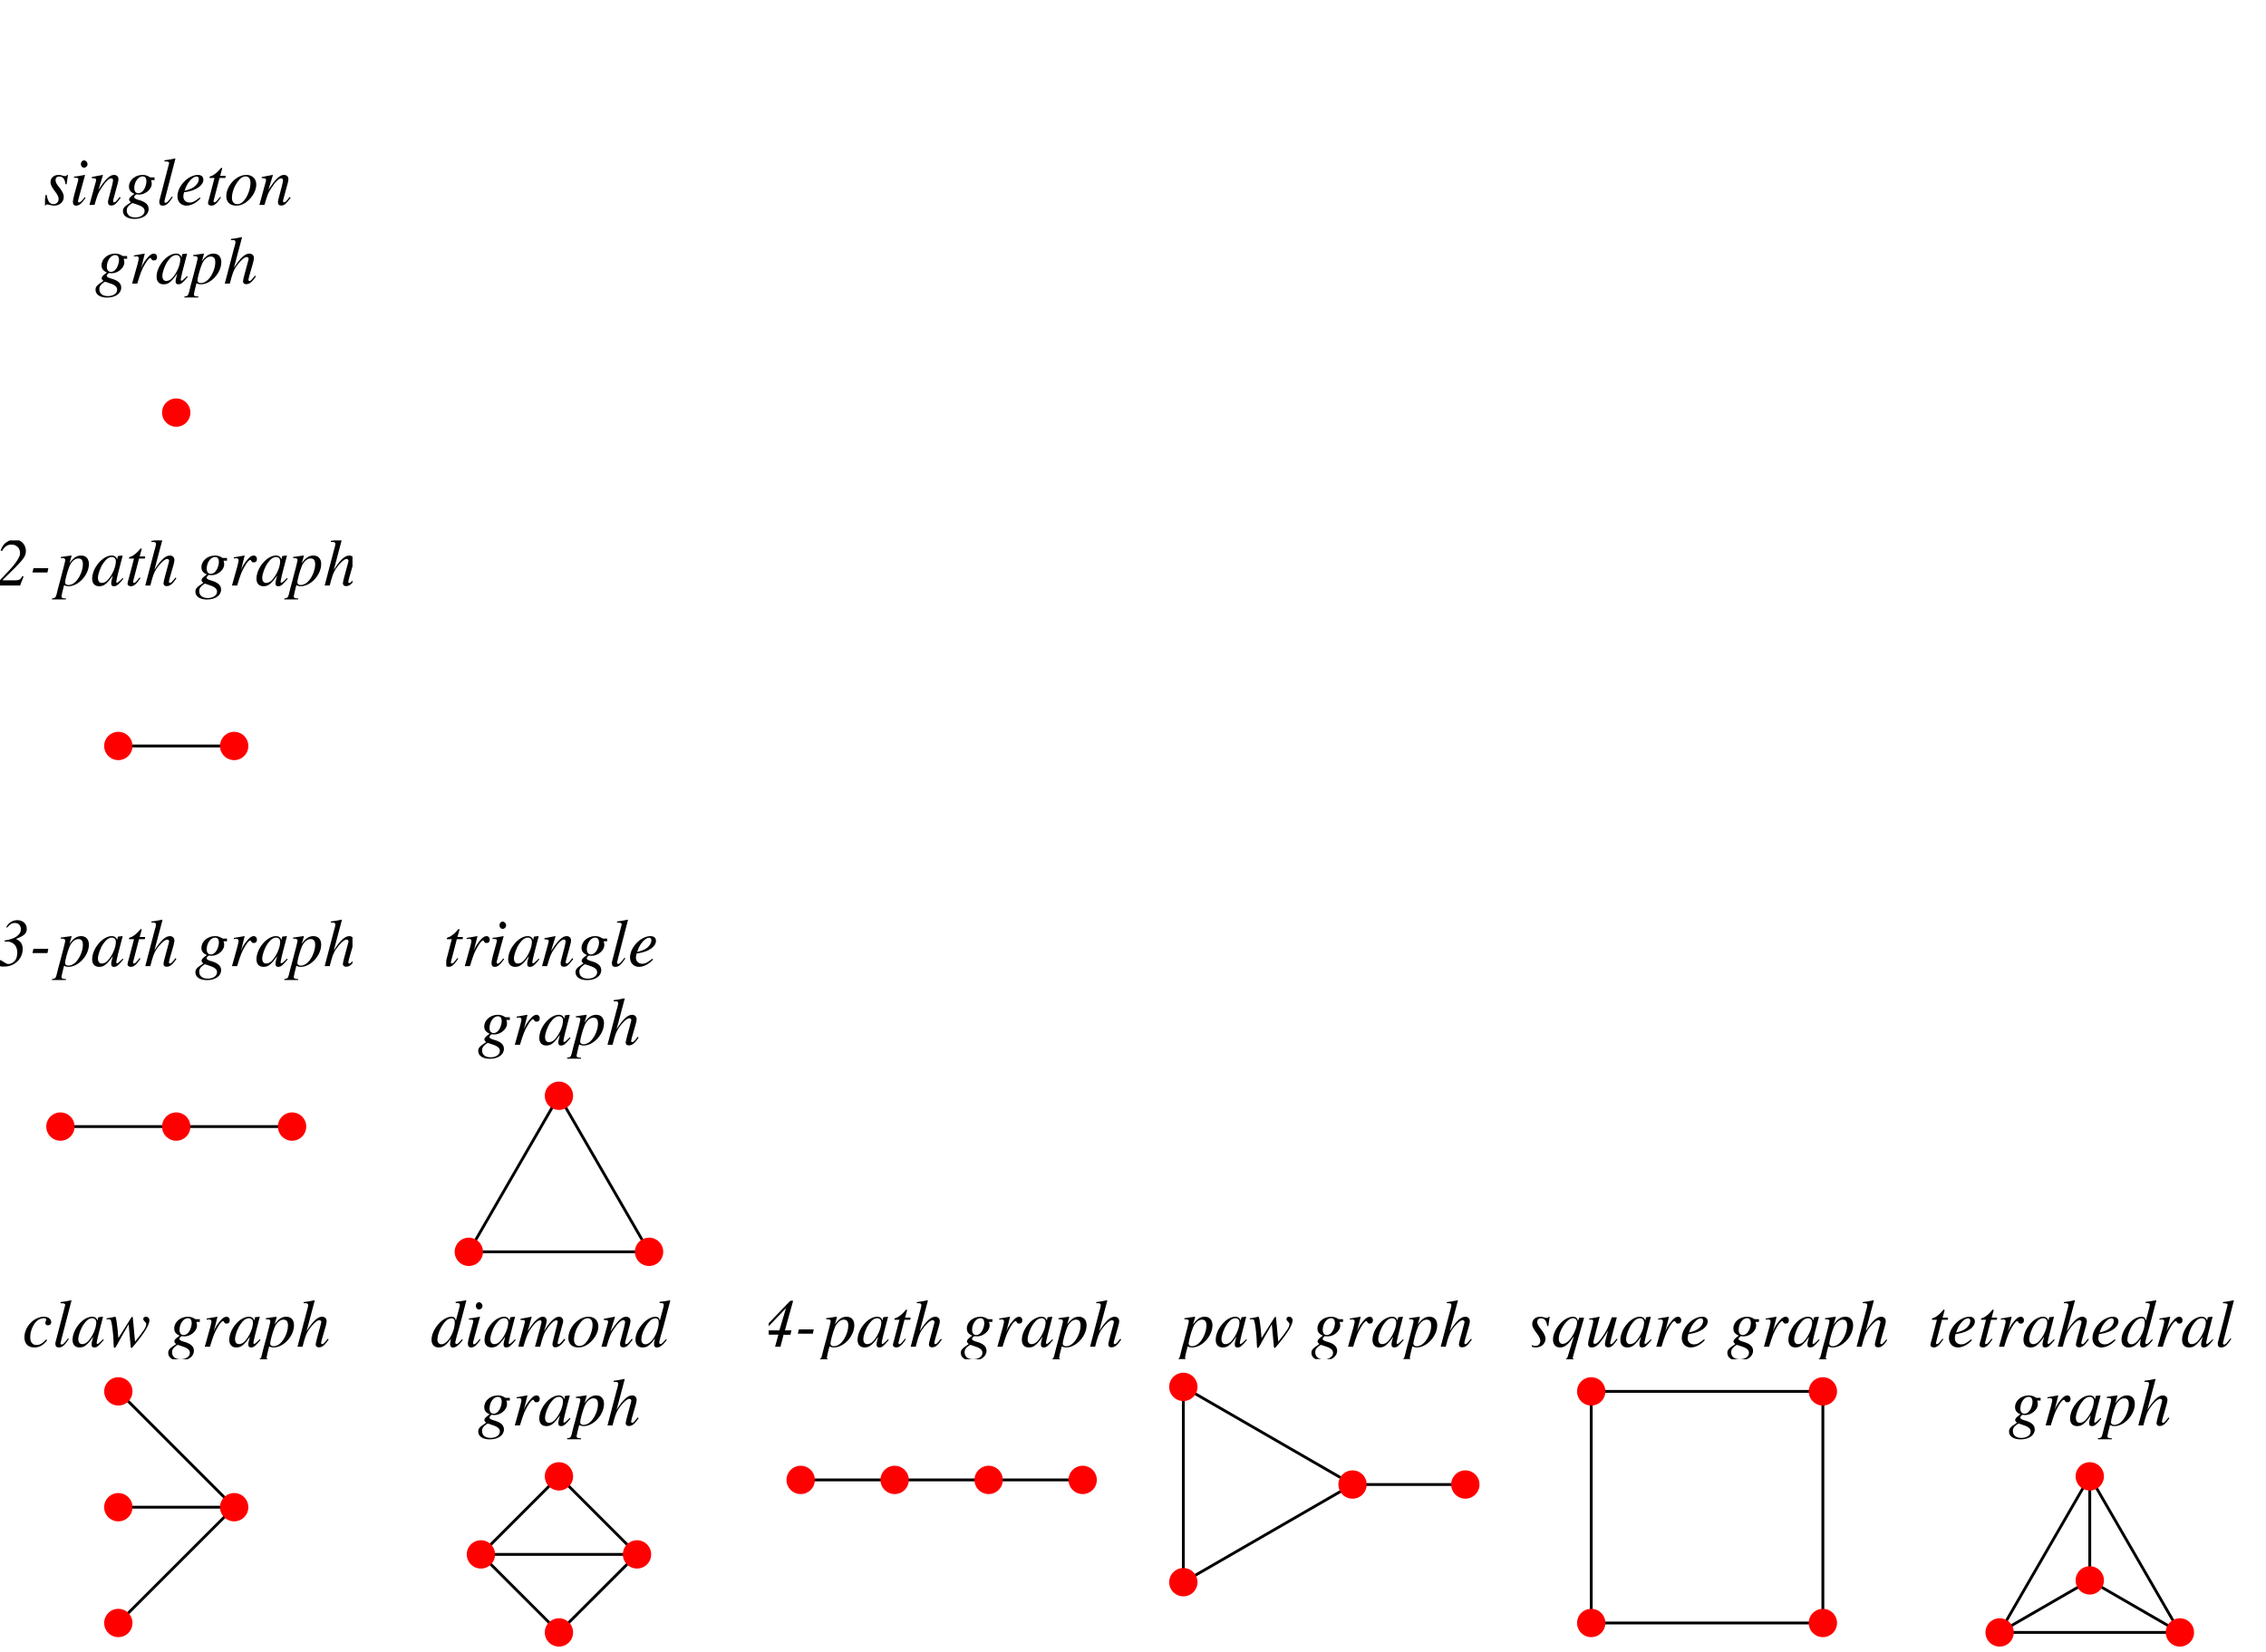 <?xml version="1.0" encoding="UTF-8"?>
<svg xmlns="http://www.w3.org/2000/svg" xmlns:xlink="http://www.w3.org/1999/xlink" width="288" height="210" viewBox="0 0 288 210">
<defs>
<g>
<g id="glyph-0-0">
</g>
<g id="glyph-0-1">
<path d="M 0.312 -1.266 L 0.141 0.109 L 0.281 0.109 C 0.359 -0.031 0.391 -0.062 0.484 -0.062 C 0.578 -0.062 0.734 -0.031 0.906 0.016 C 1.109 0.062 1.234 0.094 1.375 0.094 C 2.109 0.094 2.625 -0.375 2.625 -1.031 C 2.625 -1.359 2.438 -1.734 2.047 -2.234 C 1.703 -2.641 1.578 -2.906 1.578 -3.156 C 1.578 -3.438 1.75 -3.609 2.062 -3.609 C 2.5 -3.609 2.766 -3.297 2.844 -2.625 L 2.984 -2.625 L 3.156 -3.812 L 3.047 -3.812 C 2.969 -3.703 2.906 -3.656 2.781 -3.656 C 2.719 -3.656 2.641 -3.688 2.469 -3.719 C 2.25 -3.797 2.141 -3.812 1.984 -3.812 C 1.344 -3.812 0.938 -3.438 0.938 -2.859 C 0.938 -2.578 1.125 -2.219 1.484 -1.75 C 1.828 -1.312 1.969 -1 1.969 -0.75 C 1.969 -0.359 1.703 -0.094 1.328 -0.094 C 0.844 -0.094 0.594 -0.438 0.453 -1.266 Z M 0.312 -1.266 "/>
</g>
<g id="glyph-0-2">
<path d="M 1.922 -0.984 C 1.703 -0.703 1.656 -0.625 1.562 -0.547 C 1.422 -0.391 1.281 -0.312 1.203 -0.312 C 1.141 -0.312 1.078 -0.375 1.078 -0.438 C 1.078 -0.531 1.094 -0.672 1.156 -0.828 L 1.203 -0.969 L 1.203 -1.016 L 1.969 -3.797 L 1.938 -3.812 C 1.062 -3.641 0.906 -3.625 0.562 -3.594 L 0.562 -3.453 C 1.031 -3.453 1.109 -3.422 1.109 -3.25 C 1.109 -3.188 1.078 -3.031 1.031 -2.875 L 0.609 -1.344 C 0.469 -0.828 0.422 -0.562 0.422 -0.391 C 0.422 -0.078 0.562 0.094 0.828 0.094 C 1.234 0.094 1.531 -0.172 2.031 -0.891 Z M 1.844 -5.656 C 1.609 -5.656 1.438 -5.453 1.438 -5.188 C 1.438 -4.922 1.609 -4.734 1.859 -4.734 C 2.078 -4.734 2.281 -4.938 2.281 -5.172 C 2.281 -5.422 2.078 -5.656 1.844 -5.656 Z M 1.844 -5.656 "/>
</g>
<g id="glyph-0-3">
<path d="M 3.969 -1.016 C 3.516 -0.422 3.406 -0.328 3.266 -0.328 C 3.188 -0.328 3.125 -0.391 3.125 -0.469 C 3.125 -0.531 3.156 -0.703 3.25 -1.016 L 3.734 -2.797 C 3.781 -2.969 3.812 -3.156 3.812 -3.281 C 3.812 -3.609 3.578 -3.812 3.25 -3.812 C 2.703 -3.812 2.156 -3.281 1.266 -1.906 L 1.844 -3.797 L 1.812 -3.812 C 1.359 -3.719 1.172 -3.688 0.422 -3.547 L 0.422 -3.406 C 0.859 -3.391 0.969 -3.344 0.969 -3.172 C 0.969 -3.125 0.953 -3.062 0.953 -3.031 L 0.125 0 L 0.766 0 C 1.172 -1.359 1.25 -1.562 1.641 -2.141 C 2.156 -2.938 2.594 -3.375 2.906 -3.375 C 3.047 -3.375 3.125 -3.281 3.125 -3.125 C 3.125 -3.016 3.062 -2.734 3 -2.469 L 2.625 -1.031 C 2.5 -0.594 2.484 -0.469 2.484 -0.391 C 2.484 -0.062 2.594 0.078 2.891 0.078 C 3.281 0.078 3.484 -0.094 4.094 -0.906 Z M 3.969 -1.016 "/>
</g>
<g id="glyph-0-4">
<path d="M 4.078 -3.5 L 3.547 -3.5 C 3.531 -3.5 3.484 -3.516 3.406 -3.562 C 3.188 -3.719 2.891 -3.812 2.562 -3.812 C 1.609 -3.812 0.828 -3.141 0.828 -2.328 C 0.828 -1.891 1.016 -1.625 1.516 -1.406 C 1 -1.047 0.844 -0.875 0.844 -0.672 C 0.844 -0.562 0.922 -0.453 1.078 -0.344 C 0.219 0.219 0.062 0.391 0.062 0.797 C 0.062 1.391 0.641 1.781 1.516 1.781 C 2.594 1.781 3.328 1.266 3.328 0.516 C 3.328 -0.031 2.922 -0.391 2.094 -0.625 C 1.703 -0.719 1.484 -0.859 1.484 -0.984 C 1.484 -1.109 1.688 -1.344 1.797 -1.344 C 1.812 -1.344 1.828 -1.344 1.859 -1.328 C 1.938 -1.312 2.031 -1.312 2.125 -1.312 C 2.922 -1.312 3.719 -2 3.719 -2.672 C 3.719 -2.828 3.703 -2.969 3.641 -3.156 L 4.078 -3.156 Z M 1.281 -0.234 C 1.281 -0.234 1.312 -0.234 1.328 -0.219 C 1.344 -0.219 1.438 -0.188 1.578 -0.141 C 2.5 0.141 2.812 0.375 2.812 0.781 C 2.812 1.25 2.312 1.594 1.641 1.594 C 0.953 1.594 0.547 1.266 0.547 0.703 C 0.547 0.5 0.594 0.359 0.734 0.188 C 0.859 0.031 1.203 -0.234 1.281 -0.234 Z M 2.562 -3.625 C 2.875 -3.625 3.047 -3.406 3.047 -3 C 3.047 -2.703 2.938 -2.328 2.781 -2.031 C 2.578 -1.672 2.312 -1.484 2.016 -1.484 C 1.688 -1.484 1.5 -1.734 1.5 -2.141 C 1.5 -2.922 2 -3.625 2.562 -3.625 Z M 2.562 -3.625 "/>
</g>
<g id="glyph-0-5">
<path d="M 1.969 -1.062 C 1.406 -0.344 1.344 -0.281 1.156 -0.281 C 1.062 -0.281 1.016 -0.328 1.016 -0.438 C 1.016 -0.5 1.047 -0.609 1.094 -0.766 C 1.094 -0.797 1.109 -0.828 1.109 -0.844 L 1.109 -0.859 L 2.406 -5.859 L 2.375 -5.906 C 1.844 -5.781 1.516 -5.734 1.016 -5.672 L 1.016 -5.531 C 1.438 -5.531 1.609 -5.484 1.609 -5.328 C 1.609 -5.297 1.594 -5.25 1.578 -5.172 L 0.391 -0.609 C 0.359 -0.531 0.359 -0.453 0.359 -0.391 C 0.359 -0.062 0.5 0.094 0.781 0.094 C 1.234 0.094 1.516 -0.141 2.078 -0.984 Z M 1.969 -1.062 "/>
</g>
<g id="glyph-0-6">
<path d="M 3.094 -0.938 C 2.469 -0.438 2.203 -0.297 1.828 -0.297 C 1.344 -0.297 1.016 -0.609 1.016 -1.078 C 1.016 -1.203 1.031 -1.328 1.109 -1.609 L 1.344 -1.641 C 2.641 -1.828 3.562 -2.484 3.562 -3.219 C 3.562 -3.578 3.297 -3.812 2.875 -3.812 C 1.625 -3.812 0.266 -2.391 0.266 -1.094 C 0.266 -0.391 0.734 0.094 1.406 0.094 C 2.016 0.094 2.688 -0.266 3.203 -0.844 Z M 1.312 -2.172 C 1.609 -2.953 2.25 -3.609 2.688 -3.609 C 2.875 -3.609 2.984 -3.484 2.984 -3.281 C 2.984 -3 2.828 -2.703 2.562 -2.438 C 2.234 -2.141 1.906 -1.984 1.172 -1.797 Z M 1.312 -2.172 "/>
</g>
<g id="glyph-0-7">
<path d="M 2.562 -3.703 L 1.859 -3.703 L 2.109 -4.594 C 2.109 -4.609 2.109 -4.625 2.109 -4.641 C 2.109 -4.688 2.094 -4.719 2.047 -4.719 C 2 -4.719 1.969 -4.703 1.922 -4.641 C 1.578 -4.203 1.047 -3.766 0.766 -3.688 C 0.547 -3.625 0.5 -3.562 0.5 -3.469 C 0.5 -3.469 0.5 -3.453 0.5 -3.422 L 1.141 -3.422 L 0.516 -1.047 C 0.5 -0.969 0.5 -0.938 0.469 -0.859 C 0.375 -0.578 0.312 -0.312 0.312 -0.219 C 0.312 -0.047 0.5 0.094 0.734 0.094 C 1.125 0.094 1.422 -0.141 1.969 -0.953 L 1.844 -1.016 C 1.422 -0.469 1.281 -0.328 1.156 -0.328 C 1.078 -0.328 1.016 -0.391 1.016 -0.5 C 1.016 -0.516 1.016 -0.516 1.031 -0.547 L 1.781 -3.422 L 2.516 -3.422 Z M 2.562 -3.703 "/>
</g>
<g id="glyph-0-8">
<path d="M 2.812 -3.812 C 2.438 -3.812 2.094 -3.719 1.75 -3.531 C 0.859 -3.031 0.234 -2.031 0.234 -1.109 C 0.234 -0.359 0.719 0.094 1.5 0.094 C 2.078 0.094 2.625 -0.156 3.125 -0.656 C 3.703 -1.219 4.047 -1.938 4.047 -2.594 C 4.047 -3.312 3.547 -3.812 2.812 -3.812 Z M 2.703 -3.625 C 3.078 -3.625 3.312 -3.312 3.312 -2.812 C 3.312 -2.172 3.047 -1.328 2.656 -0.766 C 2.328 -0.297 2 -0.094 1.641 -0.094 C 1.234 -0.094 0.953 -0.391 0.953 -0.875 C 0.953 -1.516 1.203 -2.266 1.641 -2.891 C 1.969 -3.375 2.328 -3.625 2.703 -3.625 Z M 2.703 -3.625 "/>
</g>
<g id="glyph-0-9">
<path d="M 1.047 0 C 1.5 -1.484 1.641 -1.828 2.047 -2.5 C 2.328 -2.984 2.562 -3.25 2.719 -3.25 C 2.781 -3.25 2.812 -3.219 2.844 -3.125 C 2.922 -2.984 2.984 -2.938 3.156 -2.938 C 3.422 -2.938 3.562 -3.094 3.562 -3.375 C 3.562 -3.625 3.391 -3.812 3.156 -3.812 C 2.953 -3.812 2.719 -3.688 2.5 -3.453 C 2.141 -3.078 1.797 -2.578 1.656 -2.234 L 1.531 -1.922 L 2 -3.797 L 1.969 -3.812 C 1.344 -3.703 1.266 -3.688 0.625 -3.578 L 0.625 -3.438 C 0.828 -3.469 0.859 -3.469 0.922 -3.469 C 1.109 -3.469 1.234 -3.391 1.234 -3.234 C 1.234 -3.109 1.234 -3.109 1.094 -2.516 L 0.391 0 Z M 1.047 0 "/>
</g>
<g id="glyph-0-10">
<path d="M 4.016 -0.953 L 3.766 -0.703 C 3.484 -0.438 3.391 -0.359 3.312 -0.359 C 3.25 -0.359 3.203 -0.406 3.203 -0.469 C 3.203 -0.641 3.562 -2.125 3.969 -3.609 C 3.984 -3.688 4 -3.703 4.016 -3.781 L 3.953 -3.812 L 3.438 -3.75 L 3.406 -3.719 L 3.312 -3.312 C 3.234 -3.625 2.984 -3.812 2.625 -3.812 C 1.469 -3.812 0.141 -2.234 0.141 -0.859 C 0.141 -0.266 0.469 0.094 1.031 0.094 C 1.641 0.094 2 -0.188 2.766 -1.266 C 2.578 -0.547 2.562 -0.484 2.562 -0.266 C 2.562 -0.016 2.672 0.094 2.906 0.094 C 3.25 0.094 3.469 -0.078 4.109 -0.859 Z M 2.672 -3.625 C 2.969 -3.609 3.156 -3.391 3.156 -3.094 C 3.156 -2.375 2.719 -1.344 2.125 -0.703 C 1.922 -0.469 1.625 -0.328 1.375 -0.328 C 1.062 -0.328 0.875 -0.562 0.875 -0.969 C 0.875 -1.453 1.188 -2.328 1.578 -2.875 C 1.922 -3.375 2.312 -3.641 2.672 -3.625 Z M 2.672 -3.625 "/>
</g>
<g id="glyph-0-11">
<path d="M 0.484 -3.484 L 0.688 -3.484 C 0.875 -3.5 1.047 -3.391 1.047 -3.25 C 1.047 -3.141 0.75 -1.938 0.438 -0.797 C 0.234 -0.062 0.062 0.578 -0.062 1.125 C -0.156 1.516 -0.281 1.625 -0.641 1.641 L -0.641 1.766 L 1.125 1.766 L 1.125 1.641 C 0.719 1.641 0.562 1.578 0.562 1.375 C 0.562 1.266 0.719 0.609 0.891 -0.047 C 1.109 0.062 1.266 0.094 1.453 0.094 C 2.719 0.094 4.047 -1.344 4.047 -2.734 C 4.047 -3.406 3.672 -3.812 3.062 -3.812 C 2.5 -3.812 2.078 -3.531 1.578 -2.828 L 1.828 -3.703 C 1.844 -3.734 1.844 -3.766 1.844 -3.766 C 1.844 -3.797 1.828 -3.812 1.812 -3.812 L 1.797 -3.812 L 0.469 -3.625 Z M 2.734 -3.438 C 3.109 -3.422 3.281 -3.203 3.281 -2.703 C 3.281 -2.109 3.031 -1.375 2.656 -0.844 C 2.297 -0.328 1.875 -0.062 1.422 -0.062 C 1.188 -0.062 1.016 -0.203 1.016 -0.391 C 1.016 -0.688 1.312 -1.812 1.578 -2.453 C 1.812 -3.047 2.312 -3.469 2.734 -3.438 Z M 2.734 -3.438 "/>
</g>
<g id="glyph-0-12">
<path d="M 4.016 -1.016 C 3.547 -0.438 3.453 -0.328 3.312 -0.328 C 3.234 -0.328 3.172 -0.391 3.172 -0.484 C 3.172 -0.578 3.312 -1.109 3.453 -1.562 C 3.703 -2.375 3.875 -3.016 3.875 -3.234 C 3.875 -3.578 3.641 -3.812 3.297 -3.812 C 2.734 -3.812 2.125 -3.25 1.328 -1.984 L 2.359 -5.859 L 2.312 -5.906 C 1.797 -5.781 1.453 -5.734 0.953 -5.672 L 0.953 -5.531 L 1.188 -5.531 C 1.375 -5.547 1.531 -5.453 1.531 -5.328 C 1.531 -5.203 1.5 -5 1.422 -4.75 C 1.406 -4.719 1.375 -4.609 1.328 -4.422 L 0.172 0 L 0.812 0 C 1.156 -1.328 1.266 -1.625 1.609 -2.156 C 2.062 -2.828 2.656 -3.375 2.953 -3.375 C 3.078 -3.375 3.203 -3.266 3.203 -3.156 C 3.203 -3.125 3.172 -3 3.141 -2.875 L 2.656 -1.078 C 2.547 -0.656 2.484 -0.391 2.484 -0.281 C 2.484 -0.062 2.641 0.078 2.875 0.078 C 3.312 0.078 3.609 -0.156 4.125 -0.906 Z M 4.016 -1.016 "/>
</g>
<g id="glyph-0-13">
<path d="M 3.453 -1.203 C 3.25 -0.781 3.078 -0.672 2.594 -0.656 L 0.953 -0.656 L 0.953 -0.703 L 2.625 -2.359 C 3.625 -3.375 3.906 -3.797 3.906 -4.375 C 3.906 -5.203 3.297 -5.844 2.5 -5.844 C 2.188 -5.844 1.875 -5.766 1.609 -5.609 C 1.172 -5.375 0.938 -5.078 0.688 -4.453 L 0.875 -4.391 C 1.188 -4.953 1.562 -5.203 2.078 -5.203 C 2.703 -5.203 3.156 -4.766 3.156 -4.156 C 3.156 -3.969 3.141 -3.812 3.078 -3.703 C 2.875 -3.234 2.484 -2.688 1.922 -2.078 L 0.109 -0.141 L 0.109 0 L 3.172 0 L 3.609 -1.141 Z M 3.453 -1.203 "/>
</g>
<g id="glyph-0-14">
<path d="M 2.438 -2.203 L 0.547 -2.203 L 0.422 -1.656 L 2.328 -1.656 Z M 2.438 -2.203 "/>
</g>
<g id="glyph-0-15">
<path d="M 1.531 -4.906 C 1.844 -5.312 2.141 -5.484 2.5 -5.484 C 2.969 -5.484 3.266 -5.172 3.266 -4.688 C 3.266 -4.328 3.078 -4.016 2.719 -3.766 C 2.344 -3.516 1.969 -3.391 1.203 -3.25 L 1.203 -3.125 C 1.688 -3.125 1.781 -3.109 2 -3.031 C 2.531 -2.828 2.812 -2.375 2.812 -1.672 C 2.812 -1.375 2.734 -1.062 2.625 -0.859 C 2.422 -0.516 2.031 -0.266 1.672 -0.266 C 1.516 -0.266 1.328 -0.359 1.062 -0.547 C 0.812 -0.719 0.672 -0.781 0.516 -0.781 C 0.266 -0.781 0.125 -0.672 0.125 -0.453 C 0.125 -0.125 0.469 0.062 1.094 0.062 C 1.578 0.062 2.031 -0.047 2.391 -0.266 C 3.062 -0.656 3.5 -1.375 3.5 -2.156 C 3.5 -2.781 3.25 -3.172 2.672 -3.438 L 2.672 -3.469 C 3.719 -3.875 4.016 -4.156 4.016 -4.75 C 4.016 -5.375 3.516 -5.844 2.812 -5.844 C 2.219 -5.844 1.672 -5.5 1.406 -4.938 Z M 1.531 -4.906 "/>
</g>
<g id="glyph-0-16">
<path d="M 3.031 -0.922 C 2.547 -0.406 2.219 -0.219 1.781 -0.219 C 1.297 -0.219 1 -0.578 1 -1.203 C 1 -1.938 1.312 -2.719 1.781 -3.219 C 2.047 -3.469 2.391 -3.625 2.734 -3.625 C 2.922 -3.625 3.047 -3.562 3.047 -3.453 C 3.047 -3.406 3.031 -3.375 3 -3.297 C 2.938 -3.188 2.922 -3.125 2.922 -3.047 C 2.922 -2.828 3.047 -2.719 3.25 -2.719 C 3.5 -2.719 3.672 -2.875 3.672 -3.109 C 3.672 -3.516 3.297 -3.812 2.766 -3.812 C 1.469 -3.812 0.266 -2.547 0.266 -1.203 C 0.266 -0.375 0.719 0.094 1.531 0.094 C 2.172 0.094 2.641 -0.172 3.156 -0.828 Z M 3.031 -0.922 "/>
</g>
<g id="glyph-0-17">
<path d="M 0.141 -3.484 L 0.312 -3.484 C 0.609 -3.484 0.672 -3.469 0.719 -3.281 C 0.828 -3 0.969 -1.828 1.016 -1.016 L 1.047 -0.25 C 1.062 0.094 1.078 0.156 1.156 0.156 C 1.25 0.156 1.406 -0.062 1.703 -0.656 C 1.75 -0.75 1.922 -1.047 2.188 -1.516 L 2.953 -2.859 L 3.203 -0.109 C 3.219 0.125 3.234 0.156 3.297 0.156 C 3.375 0.156 3.453 0.078 3.688 -0.219 C 3.688 -0.219 3.734 -0.266 3.766 -0.312 C 4.953 -1.734 5.594 -2.797 5.594 -3.359 C 5.594 -3.625 5.406 -3.812 5.156 -3.812 C 4.938 -3.812 4.812 -3.703 4.812 -3.516 C 4.812 -3.406 4.859 -3.328 5 -3.203 C 5.125 -3.078 5.188 -2.984 5.188 -2.875 C 5.188 -2.5 4.891 -2.047 3.766 -0.641 L 3.484 -3.688 C 3.484 -3.781 3.469 -3.797 3.406 -3.797 C 3.375 -3.797 3.344 -3.781 3.297 -3.719 L 1.641 -1.094 C 1.609 -1.688 1.516 -2.594 1.422 -3.203 C 1.328 -3.75 1.312 -3.812 1.203 -3.812 C 1.156 -3.812 1.062 -3.781 0.953 -3.75 C 0.953 -3.734 0.641 -3.688 0.359 -3.641 C 0.328 -3.641 0.234 -3.625 0.141 -3.609 Z M 0.141 -3.484 "/>
</g>
<g id="glyph-0-18">
<path d="M 4 -0.953 C 3.531 -0.422 3.438 -0.344 3.297 -0.344 C 3.203 -0.344 3.141 -0.422 3.141 -0.516 C 3.141 -0.656 3.406 -1.672 3.703 -2.641 C 3.891 -3.328 4.062 -3.969 4.547 -5.859 L 4.516 -5.906 C 4.062 -5.812 3.75 -5.766 3.188 -5.703 L 3.188 -5.562 C 3.656 -5.531 3.719 -5.516 3.719 -5.328 C 3.719 -5.203 3.719 -5.188 3.594 -4.719 L 3.219 -3.312 C 3.141 -3.672 2.984 -3.812 2.656 -3.812 C 1.531 -3.812 0.125 -2.188 0.125 -0.891 C 0.125 -0.281 0.469 0.094 1.031 0.094 C 1.625 0.094 2 -0.188 2.594 -1.047 C 2.5 -0.609 2.484 -0.469 2.484 -0.281 C 2.484 -0.047 2.625 0.109 2.844 0.109 C 3.203 0.109 3.656 -0.234 4.109 -0.875 Z M 2.688 -3.609 C 2.953 -3.594 3.078 -3.438 3.078 -3.125 C 3.078 -1.812 2.172 -0.312 1.375 -0.312 C 1.078 -0.312 0.875 -0.547 0.875 -0.891 C 0.875 -1.594 1.312 -2.609 1.891 -3.219 C 2.125 -3.469 2.438 -3.625 2.688 -3.609 Z M 2.688 -3.609 "/>
</g>
<g id="glyph-0-19">
<path d="M 5.953 -1.016 C 5.922 -0.969 5.875 -0.922 5.844 -0.875 C 5.688 -0.703 5.609 -0.609 5.609 -0.594 C 5.422 -0.391 5.328 -0.328 5.203 -0.328 C 5.141 -0.328 5.109 -0.375 5.109 -0.469 C 5.109 -0.5 5.141 -0.641 5.188 -0.859 L 5.781 -3.031 C 5.797 -3.062 5.812 -3.203 5.812 -3.266 C 5.812 -3.578 5.594 -3.812 5.312 -3.812 C 5.125 -3.812 4.953 -3.75 4.75 -3.625 C 4.328 -3.344 3.969 -2.922 3.375 -1.984 C 3.609 -2.656 3.719 -3.125 3.719 -3.297 C 3.719 -3.609 3.531 -3.812 3.234 -3.812 C 2.703 -3.812 2.094 -3.234 1.312 -1.984 L 1.812 -3.797 L 1.781 -3.812 C 1.312 -3.719 1.125 -3.688 0.391 -3.547 L 0.391 -3.406 C 0.797 -3.391 0.797 -3.391 0.875 -3.359 C 0.922 -3.328 0.953 -3.281 0.953 -3.219 C 0.953 -3.109 0.75 -2.312 0.438 -1.234 C 0.25 -0.578 0.219 -0.438 0.109 0 L 0.75 0 C 1.172 -1.359 1.297 -1.688 1.594 -2.141 C 2.078 -2.891 2.594 -3.359 2.891 -3.359 C 3 -3.359 3.062 -3.281 3.062 -3.141 C 3.062 -3.031 2.797 -2.016 2.453 -0.797 C 2.391 -0.547 2.344 -0.422 2.234 0 L 2.891 0 C 3.234 -1.344 3.406 -1.781 3.844 -2.391 C 4.266 -2.984 4.703 -3.359 4.953 -3.359 C 5.047 -3.359 5.125 -3.281 5.125 -3.188 C 5.125 -3.141 5.109 -3.047 5.062 -2.875 L 4.562 -0.891 C 4.469 -0.547 4.453 -0.406 4.453 -0.312 C 4.453 -0.062 4.578 0.078 4.797 0.078 C 5.203 0.078 5.578 -0.203 6.047 -0.844 L 6.078 -0.906 Z M 5.953 -1.016 "/>
</g>
<g id="glyph-0-20">
<path d="M 3.922 -2.078 L 3.094 -2.078 L 4.141 -5.844 L 3.781 -5.844 L 0.188 -2.109 L 0.016 -1.531 L 2.266 -1.531 L 1.844 0 L 2.531 0 L 2.922 -1.516 L 3.797 -1.516 Z M 2.391 -2.078 L 0.562 -2.078 L 0.562 -2.109 L 3.188 -4.859 L 3.219 -4.859 Z M 2.391 -2.078 "/>
</g>
<g id="glyph-0-21">
<path d="M 3.375 1.656 L 3.219 1.656 C 2.906 1.656 2.734 1.562 2.734 1.406 C 2.734 1.375 2.75 1.344 2.75 1.312 L 4.172 -3.688 L 3.547 -3.688 L 3.406 -3.281 C 3.281 -3.672 3.109 -3.812 2.75 -3.812 C 1.609 -3.812 0.219 -2.219 0.219 -0.906 C 0.219 -0.297 0.547 0.094 1.094 0.094 C 1.703 0.094 2.109 -0.219 2.875 -1.328 L 2.109 1.203 C 2 1.562 1.859 1.641 1.297 1.672 L 1.297 1.812 L 3.375 1.812 Z M 2.781 -3.625 C 3.062 -3.625 3.281 -3.391 3.281 -3.109 C 3.281 -2.375 2.703 -1.156 2.109 -0.656 C 1.891 -0.469 1.656 -0.359 1.438 -0.359 C 1.141 -0.359 0.953 -0.625 0.953 -1.031 C 0.953 -1.672 1.406 -2.625 1.969 -3.203 C 2.234 -3.469 2.516 -3.625 2.781 -3.625 Z M 2.781 -3.625 "/>
</g>
<g id="glyph-0-22">
<path d="M 3.984 -1.016 C 3.531 -0.438 3.406 -0.328 3.266 -0.328 C 3.203 -0.328 3.172 -0.375 3.172 -0.469 C 3.172 -0.531 3.172 -0.531 3.328 -1.156 L 4.016 -3.734 L 3.375 -3.734 C 2.906 -2.453 2.812 -2.234 2.422 -1.625 C 1.906 -0.797 1.484 -0.359 1.203 -0.359 C 1.094 -0.359 1.031 -0.453 1.031 -0.578 C 1.031 -0.609 1.031 -0.625 1.031 -0.656 L 1.828 -3.797 L 1.797 -3.812 C 1.297 -3.688 0.969 -3.641 0.5 -3.578 L 0.5 -3.453 C 0.844 -3.453 0.844 -3.453 0.938 -3.406 C 0.969 -3.391 1.016 -3.312 1.016 -3.25 C 1.016 -3.172 0.969 -2.969 0.906 -2.672 L 0.578 -1.438 C 0.422 -0.797 0.359 -0.531 0.359 -0.375 C 0.359 -0.062 0.516 0.094 0.828 0.094 C 1.438 0.094 1.891 -0.375 2.891 -2.047 C 2.625 -1.109 2.5 -0.531 2.5 -0.344 C 2.5 -0.062 2.656 0.078 2.906 0.078 C 3.312 0.078 3.516 -0.094 4.109 -0.938 Z M 3.984 -1.016 "/>
</g>
</g>
<clipPath id="clip-0">
<path clip-rule="nonzero" d="M 5.719 20 L 37 20 L 37 28 L 5.719 28 Z M 5.719 20 "/>
</clipPath>
<clipPath id="clip-1">
<path clip-rule="nonzero" d="M 0 68.699 L 7 68.699 L 7 75 L 0 75 Z M 0 68.699 "/>
</clipPath>
<clipPath id="clip-2">
<path clip-rule="nonzero" d="M 6 68.699 L 23 68.699 L 23 76.801 L 6 76.801 Z M 6 68.699 "/>
</clipPath>
<clipPath id="clip-3">
<path clip-rule="nonzero" d="M 24 68.699 L 44.801 68.699 L 44.801 76.801 L 24 76.801 Z M 24 68.699 "/>
</clipPath>
<clipPath id="clip-4">
<path clip-rule="nonzero" d="M 0 116.699 L 7 116.699 L 7 123 L 0 123 Z M 0 116.699 "/>
</clipPath>
<clipPath id="clip-5">
<path clip-rule="nonzero" d="M 6 116.699 L 23 116.699 L 23 124.801 L 6 124.801 Z M 6 116.699 "/>
</clipPath>
<clipPath id="clip-6">
<path clip-rule="nonzero" d="M 24 116.699 L 44.801 116.699 L 44.801 124.801 L 24 124.801 Z M 24 116.699 "/>
</clipPath>
<clipPath id="clip-7">
<path clip-rule="nonzero" d="M 56.719 116.77 L 84 116.77 L 84 125 L 56.719 125 Z M 56.719 116.77 "/>
</clipPath>
<clipPath id="clip-8">
<path clip-rule="nonzero" d="M 21 165 L 41.801 165 L 41.801 172.801 L 21 172.801 Z M 21 165 "/>
</clipPath>
<clipPath id="clip-9">
<path clip-rule="nonzero" d="M 59 195 L 73 195 L 73 209.77 L 59 209.77 Z M 59 195 "/>
</clipPath>
<clipPath id="clip-10">
<path clip-rule="nonzero" d="M 69 195 L 83 195 L 83 209.77 L 69 209.77 Z M 69 195 "/>
</clipPath>
<clipPath id="clip-11">
<path clip-rule="nonzero" d="M 69 205 L 73 205 L 73 209.77 L 69 209.77 Z M 69 205 "/>
</clipPath>
<clipPath id="clip-12">
<path clip-rule="nonzero" d="M 54.719 165 L 86 165 L 86 172 L 54.719 172 Z M 54.719 165 "/>
</clipPath>
<clipPath id="clip-13">
<path clip-rule="nonzero" d="M 97.699 165 L 104 165 L 104 172 L 97.699 172 Z M 97.699 165 "/>
</clipPath>
<clipPath id="clip-14">
<path clip-rule="nonzero" d="M 103 165 L 120 165 L 120 172.801 L 103 172.801 Z M 103 165 "/>
</clipPath>
<clipPath id="clip-15">
<path clip-rule="nonzero" d="M 122 165 L 142.801 165 L 142.801 172.801 L 122 172.801 Z M 122 165 "/>
</clipPath>
<clipPath id="clip-16">
<path clip-rule="nonzero" d="M 149.719 167 L 165 167 L 165 172.77 L 149.719 172.77 Z M 149.719 167 "/>
</clipPath>
<clipPath id="clip-17">
<path clip-rule="nonzero" d="M 166 165 L 187.719 165 L 187.719 172.77 L 166 172.77 Z M 166 165 "/>
</clipPath>
<clipPath id="clip-18">
<path clip-rule="nonzero" d="M 194.699 167 L 218 167 L 218 172.801 L 194.699 172.801 Z M 194.699 167 "/>
</clipPath>
<clipPath id="clip-19">
<path clip-rule="nonzero" d="M 219 165 L 239.801 165 L 239.801 172.801 L 219 172.801 Z M 219 165 "/>
</clipPath>
<clipPath id="clip-20">
<path clip-rule="nonzero" d="M 252 186 L 268 186 L 268 209.77 L 252 209.77 Z M 252 186 "/>
</clipPath>
<clipPath id="clip-21">
<path clip-rule="nonzero" d="M 252 199 L 268 199 L 268 209.77 L 252 209.77 Z M 252 199 "/>
</clipPath>
<clipPath id="clip-22">
<path clip-rule="nonzero" d="M 263 186 L 279 186 L 279 209.77 L 263 209.77 Z M 263 186 "/>
</clipPath>
<clipPath id="clip-23">
<path clip-rule="nonzero" d="M 263 199 L 279 199 L 279 209.77 L 263 209.77 Z M 263 199 "/>
</clipPath>
<clipPath id="clip-24">
<path clip-rule="nonzero" d="M 252 205 L 256 205 L 256 209.77 L 252 209.77 Z M 252 205 "/>
</clipPath>
<clipPath id="clip-25">
<path clip-rule="nonzero" d="M 275 205 L 279 205 L 279 209.77 L 275 209.77 Z M 275 205 "/>
</clipPath>
</defs>
<path fill="none" stroke-width="36" stroke-linecap="round" stroke-linejoin="miter" stroke="rgb(100%, 0%, 0%)" stroke-opacity="1" stroke-miterlimit="3.25" d="M 223.984 1575.508 L 223.984 1575.508 " transform="matrix(0.1, 0, 0, -0.1, 0, 210)"/>
<g clip-path="url(#clip-0)">
<g fill="rgb(0%, 0%, 0%)" fill-opacity="1">
<use xlink:href="#glyph-0-1" x="5.481" y="26.048"/>
<use xlink:href="#glyph-0-2" x="8.842" y="26.048"/>
<use xlink:href="#glyph-0-3" x="11.244" y="26.048"/>
<use xlink:href="#glyph-0-4" x="15.564" y="26.048"/>
<use xlink:href="#glyph-0-5" x="19.884" y="26.048"/>
<use xlink:href="#glyph-0-6" x="22.286" y="26.048"/>
<use xlink:href="#glyph-0-7" x="26.122" y="26.048"/>
<use xlink:href="#glyph-0-8" x="28.524" y="26.048"/>
<use xlink:href="#glyph-0-3" x="32.844" y="26.048"/>
</g>
</g>
<g fill="rgb(0%, 0%, 0%)" fill-opacity="1">
<use xlink:href="#glyph-0-4" x="12.079" y="36.048"/>
<use xlink:href="#glyph-0-9" x="16.399" y="36.048"/>
<use xlink:href="#glyph-0-10" x="19.76" y="36.048"/>
<use xlink:href="#glyph-0-11" x="24.08" y="36.048"/>
<use xlink:href="#glyph-0-12" x="28.4" y="36.048"/>
</g>
<path fill="none" stroke-width="3.6" stroke-linecap="square" stroke-linejoin="miter" stroke="rgb(0%, 0%, 0%)" stroke-opacity="1" stroke-miterlimit="3.25" d="M 150.391 1151.68 L 297.617 1151.68 " transform="matrix(0.1, 0, 0, -0.1, 0, 210)"/>
<path fill="none" stroke-width="36" stroke-linecap="round" stroke-linejoin="miter" stroke="rgb(100%, 0%, 0%)" stroke-opacity="1" stroke-miterlimit="3.25" d="M 150.391 1151.68 L 150.391 1151.68 " transform="matrix(0.1, 0, 0, -0.1, 0, 210)"/>
<path fill="none" stroke-width="36" stroke-linecap="round" stroke-linejoin="miter" stroke="rgb(100%, 0%, 0%)" stroke-opacity="1" stroke-miterlimit="3.25" d="M 297.617 1151.68 L 297.617 1151.68 " transform="matrix(0.1, 0, 0, -0.1, 0, 210)"/>
<g clip-path="url(#clip-1)">
<g fill="rgb(0%, 0%, 0%)" fill-opacity="1">
<use xlink:href="#glyph-0-13" x="-0.615" y="74.432"/>
<use xlink:href="#glyph-0-14" x="3.705" y="74.432"/>
</g>
</g>
<g clip-path="url(#clip-2)">
<g fill="rgb(0%, 0%, 0%)" fill-opacity="1">
<use xlink:href="#glyph-0-11" x="7.252" y="74.432"/>
<use xlink:href="#glyph-0-10" x="11.572" y="74.432"/>
<use xlink:href="#glyph-0-7" x="15.892" y="74.432"/>
<use xlink:href="#glyph-0-12" x="18.294" y="74.432"/>
</g>
</g>
<g clip-path="url(#clip-3)">
<g fill="rgb(0%, 0%, 0%)" fill-opacity="1">
<use xlink:href="#glyph-0-4" x="24.773" y="74.432"/>
<use xlink:href="#glyph-0-9" x="29.093" y="74.432"/>
<use xlink:href="#glyph-0-10" x="32.454" y="74.432"/>
<use xlink:href="#glyph-0-11" x="36.774" y="74.432"/>
<use xlink:href="#glyph-0-12" x="41.094" y="74.432"/>
</g>
</g>
<path fill="none" stroke-width="3.6" stroke-linecap="square" stroke-linejoin="miter" stroke="rgb(0%, 0%, 0%)" stroke-opacity="1" stroke-miterlimit="3.25" d="M 76.797 667.852 L 223.984 667.852 " transform="matrix(0.1, 0, 0, -0.1, 0, 210)"/>
<path fill="none" stroke-width="3.6" stroke-linecap="square" stroke-linejoin="miter" stroke="rgb(0%, 0%, 0%)" stroke-opacity="1" stroke-miterlimit="3.25" d="M 223.984 667.852 L 371.211 667.852 " transform="matrix(0.1, 0, 0, -0.1, 0, 210)"/>
<path fill="none" stroke-width="36" stroke-linecap="round" stroke-linejoin="miter" stroke="rgb(100%, 0%, 0%)" stroke-opacity="1" stroke-miterlimit="3.25" d="M 76.797 667.852 L 76.797 667.852 " transform="matrix(0.1, 0, 0, -0.1, 0, 210)"/>
<path fill="none" stroke-width="36" stroke-linecap="round" stroke-linejoin="miter" stroke="rgb(100%, 0%, 0%)" stroke-opacity="1" stroke-miterlimit="3.25" d="M 223.984 667.852 L 223.984 667.852 " transform="matrix(0.1, 0, 0, -0.1, 0, 210)"/>
<path fill="none" stroke-width="36" stroke-linecap="round" stroke-linejoin="miter" stroke="rgb(100%, 0%, 0%)" stroke-opacity="1" stroke-miterlimit="3.25" d="M 371.211 667.852 L 371.211 667.852 " transform="matrix(0.1, 0, 0, -0.1, 0, 210)"/>
<g clip-path="url(#clip-4)">
<g fill="rgb(0%, 0%, 0%)" fill-opacity="1">
<use xlink:href="#glyph-0-15" x="-0.615" y="122.816"/>
<use xlink:href="#glyph-0-14" x="3.705" y="122.816"/>
</g>
</g>
<g clip-path="url(#clip-5)">
<g fill="rgb(0%, 0%, 0%)" fill-opacity="1">
<use xlink:href="#glyph-0-11" x="7.252" y="122.816"/>
<use xlink:href="#glyph-0-10" x="11.572" y="122.816"/>
<use xlink:href="#glyph-0-7" x="15.892" y="122.816"/>
<use xlink:href="#glyph-0-12" x="18.294" y="122.816"/>
</g>
</g>
<g clip-path="url(#clip-6)">
<g fill="rgb(0%, 0%, 0%)" fill-opacity="1">
<use xlink:href="#glyph-0-4" x="24.773" y="122.816"/>
<use xlink:href="#glyph-0-9" x="29.093" y="122.816"/>
<use xlink:href="#glyph-0-10" x="32.454" y="122.816"/>
<use xlink:href="#glyph-0-11" x="36.774" y="122.816"/>
<use xlink:href="#glyph-0-12" x="41.094" y="122.816"/>
</g>
</g>
<path fill="none" stroke-width="3.6" stroke-linecap="square" stroke-linejoin="miter" stroke="rgb(0%, 0%, 0%)" stroke-opacity="1" stroke-miterlimit="3.25" d="M 710.391 707.031 L 595.859 508.633 " transform="matrix(0.1, 0, 0, -0.1, 0, 210)"/>
<path fill="none" stroke-width="3.6" stroke-linecap="square" stroke-linejoin="miter" stroke="rgb(0%, 0%, 0%)" stroke-opacity="1" stroke-miterlimit="3.25" d="M 710.391 707.031 L 824.922 508.633 " transform="matrix(0.1, 0, 0, -0.1, 0, 210)"/>
<path fill="none" stroke-width="3.6" stroke-linecap="square" stroke-linejoin="miter" stroke="rgb(0%, 0%, 0%)" stroke-opacity="1" stroke-miterlimit="3.25" d="M 595.859 508.633 L 824.922 508.633 " transform="matrix(0.1, 0, 0, -0.1, 0, 210)"/>
<path fill="none" stroke-width="36" stroke-linecap="round" stroke-linejoin="miter" stroke="rgb(100%, 0%, 0%)" stroke-opacity="1" stroke-miterlimit="3.25" d="M 710.391 707.031 L 710.391 707.031 " transform="matrix(0.1, 0, 0, -0.1, 0, 210)"/>
<path fill="none" stroke-width="36" stroke-linecap="round" stroke-linejoin="miter" stroke="rgb(100%, 0%, 0%)" stroke-opacity="1" stroke-miterlimit="3.25" d="M 595.859 508.633 L 595.859 508.633 " transform="matrix(0.1, 0, 0, -0.1, 0, 210)"/>
<path fill="none" stroke-width="36" stroke-linecap="round" stroke-linejoin="miter" stroke="rgb(100%, 0%, 0%)" stroke-opacity="1" stroke-miterlimit="3.25" d="M 824.922 508.633 L 824.922 508.633 " transform="matrix(0.1, 0, 0, -0.1, 0, 210)"/>
<g clip-path="url(#clip-7)">
<g fill="rgb(0%, 0%, 0%)" fill-opacity="1">
<use xlink:href="#glyph-0-7" x="56.281" y="122.816"/>
<use xlink:href="#glyph-0-9" x="58.683" y="122.816"/>
<use xlink:href="#glyph-0-2" x="62.044" y="122.816"/>
<use xlink:href="#glyph-0-10" x="64.446" y="122.816"/>
<use xlink:href="#glyph-0-3" x="68.766" y="122.816"/>
<use xlink:href="#glyph-0-4" x="73.086" y="122.816"/>
<use xlink:href="#glyph-0-5" x="77.406" y="122.816"/>
<use xlink:href="#glyph-0-6" x="79.808" y="122.816"/>
</g>
</g>
<g fill="rgb(0%, 0%, 0%)" fill-opacity="1">
<use xlink:href="#glyph-0-4" x="60.719" y="132.816"/>
<use xlink:href="#glyph-0-9" x="65.039" y="132.816"/>
<use xlink:href="#glyph-0-10" x="68.4" y="132.816"/>
<use xlink:href="#glyph-0-11" x="72.72" y="132.816"/>
<use xlink:href="#glyph-0-12" x="77.04" y="132.816"/>
</g>
<path fill="none" stroke-width="3.6" stroke-linecap="square" stroke-linejoin="miter" stroke="rgb(0%, 0%, 0%)" stroke-opacity="1" stroke-miterlimit="3.25" d="M 150.391 36.797 L 297.617 183.984 " transform="matrix(0.1, 0, 0, -0.1, 0, 210)"/>
<path fill="none" stroke-width="3.6" stroke-linecap="square" stroke-linejoin="miter" stroke="rgb(0%, 0%, 0%)" stroke-opacity="1" stroke-miterlimit="3.25" d="M 150.391 183.984 L 297.617 183.984 " transform="matrix(0.1, 0, 0, -0.1, 0, 210)"/>
<path fill="none" stroke-width="3.6" stroke-linecap="square" stroke-linejoin="miter" stroke="rgb(0%, 0%, 0%)" stroke-opacity="1" stroke-miterlimit="3.25" d="M 150.391 331.211 L 297.617 183.984 " transform="matrix(0.1, 0, 0, -0.1, 0, 210)"/>
<path fill="none" stroke-width="36" stroke-linecap="round" stroke-linejoin="miter" stroke="rgb(100%, 0%, 0%)" stroke-opacity="1" stroke-miterlimit="3.25" d="M 150.391 36.797 L 150.391 36.797 " transform="matrix(0.1, 0, 0, -0.1, 0, 210)"/>
<path fill="none" stroke-width="36" stroke-linecap="round" stroke-linejoin="miter" stroke="rgb(100%, 0%, 0%)" stroke-opacity="1" stroke-miterlimit="3.25" d="M 150.391 183.984 L 150.391 183.984 " transform="matrix(0.1, 0, 0, -0.1, 0, 210)"/>
<path fill="none" stroke-width="36" stroke-linecap="round" stroke-linejoin="miter" stroke="rgb(100%, 0%, 0%)" stroke-opacity="1" stroke-miterlimit="3.25" d="M 150.391 331.211 L 150.391 331.211 " transform="matrix(0.1, 0, 0, -0.1, 0, 210)"/>
<path fill="none" stroke-width="36" stroke-linecap="round" stroke-linejoin="miter" stroke="rgb(100%, 0%, 0%)" stroke-opacity="1" stroke-miterlimit="3.25" d="M 297.617 183.984 L 297.617 183.984 " transform="matrix(0.1, 0, 0, -0.1, 0, 210)"/>
<g fill="rgb(0%, 0%, 0%)" fill-opacity="1">
<use xlink:href="#glyph-0-16" x="2.84" y="171.2"/>
<use xlink:href="#glyph-0-5" x="6.676" y="171.2"/>
<use xlink:href="#glyph-0-10" x="9.078" y="171.2"/>
<use xlink:href="#glyph-0-17" x="13.398" y="171.2"/>
</g>
<g clip-path="url(#clip-8)">
<g fill="rgb(0%, 0%, 0%)" fill-opacity="1">
<use xlink:href="#glyph-0-4" x="21.318" y="171.2"/>
<use xlink:href="#glyph-0-9" x="25.638" y="171.2"/>
<use xlink:href="#glyph-0-10" x="28.999" y="171.2"/>
<use xlink:href="#glyph-0-11" x="33.319" y="171.2"/>
<use xlink:href="#glyph-0-12" x="37.639" y="171.2"/>
</g>
</g>
<path fill="none" stroke-width="3.6" stroke-linecap="square" stroke-linejoin="miter" stroke="rgb(0%, 0%, 0%)" stroke-opacity="1" stroke-miterlimit="3.25" d="M 710.391 223.203 L 611.211 123.984 " transform="matrix(0.1, 0, 0, -0.1, 0, 210)"/>
<path fill="none" stroke-width="3.6" stroke-linecap="square" stroke-linejoin="miter" stroke="rgb(0%, 0%, 0%)" stroke-opacity="1" stroke-miterlimit="3.25" d="M 710.391 223.203 L 809.609 123.984 " transform="matrix(0.1, 0, 0, -0.1, 0, 210)"/>
<g clip-path="url(#clip-9)">
<path fill="none" stroke-width="3.6" stroke-linecap="square" stroke-linejoin="miter" stroke="rgb(0%, 0%, 0%)" stroke-opacity="1" stroke-miterlimit="3.25" d="M 710.391 24.805 L 611.211 123.984 " transform="matrix(0.1, 0, 0, -0.1, 0, 210)"/>
</g>
<g clip-path="url(#clip-10)">
<path fill="none" stroke-width="3.6" stroke-linecap="square" stroke-linejoin="miter" stroke="rgb(0%, 0%, 0%)" stroke-opacity="1" stroke-miterlimit="3.25" d="M 710.391 24.805 L 809.609 123.984 " transform="matrix(0.1, 0, 0, -0.1, 0, 210)"/>
</g>
<path fill="none" stroke-width="3.6" stroke-linecap="square" stroke-linejoin="miter" stroke="rgb(0%, 0%, 0%)" stroke-opacity="1" stroke-miterlimit="3.25" d="M 611.211 123.984 L 809.609 123.984 " transform="matrix(0.1, 0, 0, -0.1, 0, 210)"/>
<path fill="none" stroke-width="36" stroke-linecap="round" stroke-linejoin="miter" stroke="rgb(100%, 0%, 0%)" stroke-opacity="1" stroke-miterlimit="3.25" d="M 710.391 223.203 L 710.391 223.203 " transform="matrix(0.1, 0, 0, -0.1, 0, 210)"/>
<g clip-path="url(#clip-11)">
<path fill="none" stroke-width="36" stroke-linecap="round" stroke-linejoin="miter" stroke="rgb(100%, 0%, 0%)" stroke-opacity="1" stroke-miterlimit="3.25" d="M 710.391 24.805 L 710.391 24.805 " transform="matrix(0.1, 0, 0, -0.1, 0, 210)"/>
</g>
<path fill="none" stroke-width="36" stroke-linecap="round" stroke-linejoin="miter" stroke="rgb(100%, 0%, 0%)" stroke-opacity="1" stroke-miterlimit="3.25" d="M 611.211 123.984 L 611.211 123.984 " transform="matrix(0.1, 0, 0, -0.1, 0, 210)"/>
<path fill="none" stroke-width="36" stroke-linecap="round" stroke-linejoin="miter" stroke="rgb(100%, 0%, 0%)" stroke-opacity="1" stroke-miterlimit="3.25" d="M 809.609 123.984 L 809.609 123.984 " transform="matrix(0.1, 0, 0, -0.1, 0, 210)"/>
<g clip-path="url(#clip-12)">
<g fill="rgb(0%, 0%, 0%)" fill-opacity="1">
<use xlink:href="#glyph-0-18" x="54.721" y="171.2"/>
<use xlink:href="#glyph-0-2" x="59.041" y="171.2"/>
<use xlink:href="#glyph-0-10" x="61.443" y="171.2"/>
<use xlink:href="#glyph-0-19" x="65.763" y="171.2"/>
<use xlink:href="#glyph-0-8" x="72.001" y="171.2"/>
<use xlink:href="#glyph-0-3" x="76.321" y="171.2"/>
<use xlink:href="#glyph-0-18" x="80.641" y="171.2"/>
</g>
</g>
<g fill="rgb(0%, 0%, 0%)" fill-opacity="1">
<use xlink:href="#glyph-0-4" x="60.719" y="181.2"/>
<use xlink:href="#glyph-0-9" x="65.039" y="181.2"/>
<use xlink:href="#glyph-0-10" x="68.4" y="181.2"/>
<use xlink:href="#glyph-0-11" x="72.72" y="181.2"/>
<use xlink:href="#glyph-0-12" x="77.04" y="181.2"/>
</g>
<path fill="none" stroke-width="3.6" stroke-linecap="square" stroke-linejoin="miter" stroke="rgb(0%, 0%, 0%)" stroke-opacity="1" stroke-miterlimit="3.25" d="M 1017.617 218.672 L 1137.07 218.672 " transform="matrix(0.1, 0, 0, -0.1, 0, 210)"/>
<path fill="none" stroke-width="3.6" stroke-linecap="square" stroke-linejoin="miter" stroke="rgb(0%, 0%, 0%)" stroke-opacity="1" stroke-miterlimit="3.25" d="M 1137.07 218.672 L 1256.523 218.672 " transform="matrix(0.1, 0, 0, -0.1, 0, 210)"/>
<path fill="none" stroke-width="3.6" stroke-linecap="square" stroke-linejoin="miter" stroke="rgb(0%, 0%, 0%)" stroke-opacity="1" stroke-miterlimit="3.25" d="M 1256.523 218.672 L 1376.016 218.672 " transform="matrix(0.1, 0, 0, -0.1, 0, 210)"/>
<path fill="none" stroke-width="36" stroke-linecap="round" stroke-linejoin="miter" stroke="rgb(100%, 0%, 0%)" stroke-opacity="1" stroke-miterlimit="3.25" d="M 1017.617 218.672 L 1017.617 218.672 " transform="matrix(0.1, 0, 0, -0.1, 0, 210)"/>
<path fill="none" stroke-width="36" stroke-linecap="round" stroke-linejoin="miter" stroke="rgb(100%, 0%, 0%)" stroke-opacity="1" stroke-miterlimit="3.25" d="M 1137.07 218.672 L 1137.07 218.672 " transform="matrix(0.1, 0, 0, -0.1, 0, 210)"/>
<path fill="none" stroke-width="36" stroke-linecap="round" stroke-linejoin="miter" stroke="rgb(100%, 0%, 0%)" stroke-opacity="1" stroke-miterlimit="3.25" d="M 1256.523 218.672 L 1256.523 218.672 " transform="matrix(0.1, 0, 0, -0.1, 0, 210)"/>
<path fill="none" stroke-width="36" stroke-linecap="round" stroke-linejoin="miter" stroke="rgb(100%, 0%, 0%)" stroke-opacity="1" stroke-miterlimit="3.25" d="M 1376.016 218.672 L 1376.016 218.672 " transform="matrix(0.1, 0, 0, -0.1, 0, 210)"/>
<g clip-path="url(#clip-13)">
<g fill="rgb(0%, 0%, 0%)" fill-opacity="1">
<use xlink:href="#glyph-0-20" x="96.665" y="171.2"/>
<use xlink:href="#glyph-0-14" x="100.985" y="171.2"/>
</g>
</g>
<g clip-path="url(#clip-14)">
<g fill="rgb(0%, 0%, 0%)" fill-opacity="1">
<use xlink:href="#glyph-0-11" x="104.532" y="171.2"/>
<use xlink:href="#glyph-0-10" x="108.852" y="171.2"/>
<use xlink:href="#glyph-0-7" x="113.172" y="171.2"/>
<use xlink:href="#glyph-0-12" x="115.574" y="171.2"/>
</g>
</g>
<g clip-path="url(#clip-15)">
<g fill="rgb(0%, 0%, 0%)" fill-opacity="1">
<use xlink:href="#glyph-0-4" x="122.053" y="171.2"/>
<use xlink:href="#glyph-0-9" x="126.373" y="171.2"/>
<use xlink:href="#glyph-0-10" x="129.734" y="171.2"/>
<use xlink:href="#glyph-0-11" x="134.054" y="171.2"/>
<use xlink:href="#glyph-0-12" x="138.374" y="171.2"/>
</g>
</g>
<path fill="none" stroke-width="3.6" stroke-linecap="square" stroke-linejoin="miter" stroke="rgb(0%, 0%, 0%)" stroke-opacity="1" stroke-miterlimit="3.25" d="M 1503.984 336.953 L 1503.984 88.672 " transform="matrix(0.1, 0, 0, -0.1, 0, 210)"/>
<path fill="none" stroke-width="3.6" stroke-linecap="square" stroke-linejoin="miter" stroke="rgb(0%, 0%, 0%)" stroke-opacity="1" stroke-miterlimit="3.25" d="M 1503.984 336.953 L 1719.023 212.812 " transform="matrix(0.1, 0, 0, -0.1, 0, 210)"/>
<path fill="none" stroke-width="3.6" stroke-linecap="square" stroke-linejoin="miter" stroke="rgb(0%, 0%, 0%)" stroke-opacity="1" stroke-miterlimit="3.25" d="M 1503.984 88.672 L 1719.023 212.812 " transform="matrix(0.1, 0, 0, -0.1, 0, 210)"/>
<path fill="none" stroke-width="3.6" stroke-linecap="square" stroke-linejoin="miter" stroke="rgb(0%, 0%, 0%)" stroke-opacity="1" stroke-miterlimit="3.25" d="M 1719.023 212.812 L 1862.383 212.812 " transform="matrix(0.1, 0, 0, -0.1, 0, 210)"/>
<path fill="none" stroke-width="36" stroke-linecap="round" stroke-linejoin="miter" stroke="rgb(100%, 0%, 0%)" stroke-opacity="1" stroke-miterlimit="3.25" d="M 1503.984 336.953 L 1503.984 336.953 " transform="matrix(0.1, 0, 0, -0.1, 0, 210)"/>
<path fill="none" stroke-width="36" stroke-linecap="round" stroke-linejoin="miter" stroke="rgb(100%, 0%, 0%)" stroke-opacity="1" stroke-miterlimit="3.25" d="M 1503.984 88.672 L 1503.984 88.672 " transform="matrix(0.1, 0, 0, -0.1, 0, 210)"/>
<path fill="none" stroke-width="36" stroke-linecap="round" stroke-linejoin="miter" stroke="rgb(100%, 0%, 0%)" stroke-opacity="1" stroke-miterlimit="3.25" d="M 1719.023 212.812 L 1719.023 212.812 " transform="matrix(0.1, 0, 0, -0.1, 0, 210)"/>
<path fill="none" stroke-width="36" stroke-linecap="round" stroke-linejoin="miter" stroke="rgb(100%, 0%, 0%)" stroke-opacity="1" stroke-miterlimit="3.25" d="M 1862.383 212.812 L 1862.383 212.812 " transform="matrix(0.1, 0, 0, -0.1, 0, 210)"/>
<g clip-path="url(#clip-16)">
<g fill="rgb(0%, 0%, 0%)" fill-opacity="1">
<use xlink:href="#glyph-0-11" x="150.053" y="171.2"/>
<use xlink:href="#glyph-0-10" x="154.373" y="171.2"/>
<use xlink:href="#glyph-0-17" x="158.693" y="171.2"/>
</g>
</g>
<g clip-path="url(#clip-17)">
<g fill="rgb(0%, 0%, 0%)" fill-opacity="1">
<use xlink:href="#glyph-0-4" x="166.616" y="171.2"/>
<use xlink:href="#glyph-0-9" x="170.936" y="171.2"/>
<use xlink:href="#glyph-0-10" x="174.297" y="171.2"/>
<use xlink:href="#glyph-0-11" x="178.617" y="171.2"/>
<use xlink:href="#glyph-0-12" x="182.937" y="171.2"/>
</g>
</g>
<path fill="none" stroke-width="3.6" stroke-linecap="square" stroke-linejoin="miter" stroke="rgb(0%, 0%, 0%)" stroke-opacity="1" stroke-miterlimit="3.25" d="M 2022.383 331.211 L 2022.383 36.797 " transform="matrix(0.1, 0, 0, -0.1, 0, 210)"/>
<path fill="none" stroke-width="3.6" stroke-linecap="square" stroke-linejoin="miter" stroke="rgb(0%, 0%, 0%)" stroke-opacity="1" stroke-miterlimit="3.25" d="M 2022.383 331.211 L 2316.797 331.211 " transform="matrix(0.1, 0, 0, -0.1, 0, 210)"/>
<path fill="none" stroke-width="3.6" stroke-linecap="square" stroke-linejoin="miter" stroke="rgb(0%, 0%, 0%)" stroke-opacity="1" stroke-miterlimit="3.25" d="M 2022.383 36.797 L 2316.797 36.797 " transform="matrix(0.1, 0, 0, -0.1, 0, 210)"/>
<path fill="none" stroke-width="3.6" stroke-linecap="square" stroke-linejoin="miter" stroke="rgb(0%, 0%, 0%)" stroke-opacity="1" stroke-miterlimit="3.25" d="M 2316.797 36.797 L 2316.797 331.211 " transform="matrix(0.1, 0, 0, -0.1, 0, 210)"/>
<path fill="none" stroke-width="36" stroke-linecap="round" stroke-linejoin="miter" stroke="rgb(100%, 0%, 0%)" stroke-opacity="1" stroke-miterlimit="3.25" d="M 2022.383 331.211 L 2022.383 331.211 " transform="matrix(0.1, 0, 0, -0.1, 0, 210)"/>
<path fill="none" stroke-width="36" stroke-linecap="round" stroke-linejoin="miter" stroke="rgb(100%, 0%, 0%)" stroke-opacity="1" stroke-miterlimit="3.25" d="M 2022.383 36.797 L 2022.383 36.797 " transform="matrix(0.1, 0, 0, -0.1, 0, 210)"/>
<path fill="none" stroke-width="36" stroke-linecap="round" stroke-linejoin="miter" stroke="rgb(100%, 0%, 0%)" stroke-opacity="1" stroke-miterlimit="3.25" d="M 2316.797 36.797 L 2316.797 36.797 " transform="matrix(0.1, 0, 0, -0.1, 0, 210)"/>
<path fill="none" stroke-width="36" stroke-linecap="round" stroke-linejoin="miter" stroke="rgb(100%, 0%, 0%)" stroke-opacity="1" stroke-miterlimit="3.25" d="M 2316.797 331.211 L 2316.797 331.211 " transform="matrix(0.1, 0, 0, -0.1, 0, 210)"/>
<g clip-path="url(#clip-18)">
<g fill="rgb(0%, 0%, 0%)" fill-opacity="1">
<use xlink:href="#glyph-0-1" x="193.799" y="171.2"/>
<use xlink:href="#glyph-0-21" x="197.16" y="171.2"/>
<use xlink:href="#glyph-0-22" x="201.48" y="171.2"/>
<use xlink:href="#glyph-0-10" x="205.8" y="171.2"/>
<use xlink:href="#glyph-0-9" x="210.12" y="171.2"/>
<use xlink:href="#glyph-0-6" x="213.481" y="171.2"/>
</g>
</g>
<g clip-path="url(#clip-19)">
<g fill="rgb(0%, 0%, 0%)" fill-opacity="1">
<use xlink:href="#glyph-0-4" x="219.478" y="171.2"/>
<use xlink:href="#glyph-0-9" x="223.798" y="171.2"/>
<use xlink:href="#glyph-0-10" x="227.159" y="171.2"/>
<use xlink:href="#glyph-0-11" x="231.479" y="171.2"/>
<use xlink:href="#glyph-0-12" x="235.799" y="171.2"/>
</g>
</g>
<path fill="none" stroke-width="3.6" stroke-linecap="square" stroke-linejoin="miter" stroke="rgb(0%, 0%, 0%)" stroke-opacity="1" stroke-miterlimit="3.25" d="M 2541.445 24.805 L 2770.547 24.805 " transform="matrix(0.1, 0, 0, -0.1, 0, 210)"/>
<g clip-path="url(#clip-20)">
<path fill="none" stroke-width="3.6" stroke-linecap="square" stroke-linejoin="miter" stroke="rgb(0%, 0%, 0%)" stroke-opacity="1" stroke-miterlimit="3.25" d="M 2541.445 24.805 L 2656.016 223.203 " transform="matrix(0.1, 0, 0, -0.1, 0, 210)"/>
</g>
<g clip-path="url(#clip-21)">
<path fill="none" stroke-width="3.6" stroke-linecap="square" stroke-linejoin="miter" stroke="rgb(0%, 0%, 0%)" stroke-opacity="1" stroke-miterlimit="3.25" d="M 2541.445 24.805 L 2656.016 90.938 " transform="matrix(0.1, 0, 0, -0.1, 0, 210)"/>
</g>
<g clip-path="url(#clip-22)">
<path fill="none" stroke-width="3.6" stroke-linecap="square" stroke-linejoin="miter" stroke="rgb(0%, 0%, 0%)" stroke-opacity="1" stroke-miterlimit="3.25" d="M 2770.547 24.805 L 2656.016 223.203 " transform="matrix(0.1, 0, 0, -0.1, 0, 210)"/>
</g>
<g clip-path="url(#clip-23)">
<path fill="none" stroke-width="3.6" stroke-linecap="square" stroke-linejoin="miter" stroke="rgb(0%, 0%, 0%)" stroke-opacity="1" stroke-miterlimit="3.25" d="M 2770.547 24.805 L 2656.016 90.938 " transform="matrix(0.1, 0, 0, -0.1, 0, 210)"/>
</g>
<path fill="none" stroke-width="3.6" stroke-linecap="square" stroke-linejoin="miter" stroke="rgb(0%, 0%, 0%)" stroke-opacity="1" stroke-miterlimit="3.25" d="M 2656.016 223.203 L 2656.016 90.938 " transform="matrix(0.1, 0, 0, -0.1, 0, 210)"/>
<g clip-path="url(#clip-24)">
<path fill="none" stroke-width="36" stroke-linecap="round" stroke-linejoin="miter" stroke="rgb(100%, 0%, 0%)" stroke-opacity="1" stroke-miterlimit="3.25" d="M 2541.445 24.805 L 2541.445 24.805 " transform="matrix(0.1, 0, 0, -0.1, 0, 210)"/>
</g>
<g clip-path="url(#clip-25)">
<path fill="none" stroke-width="36" stroke-linecap="round" stroke-linejoin="miter" stroke="rgb(100%, 0%, 0%)" stroke-opacity="1" stroke-miterlimit="3.25" d="M 2770.547 24.805 L 2770.547 24.805 " transform="matrix(0.1, 0, 0, -0.1, 0, 210)"/>
</g>
<path fill="none" stroke-width="36" stroke-linecap="round" stroke-linejoin="miter" stroke="rgb(100%, 0%, 0%)" stroke-opacity="1" stroke-miterlimit="3.25" d="M 2656.016 223.203 L 2656.016 223.203 " transform="matrix(0.1, 0, 0, -0.1, 0, 210)"/>
<path fill="none" stroke-width="36" stroke-linecap="round" stroke-linejoin="miter" stroke="rgb(100%, 0%, 0%)" stroke-opacity="1" stroke-miterlimit="3.25" d="M 2656.016 90.938 L 2656.016 90.938 " transform="matrix(0.1, 0, 0, -0.1, 0, 210)"/>
<g fill="rgb(0%, 0%, 0%)" fill-opacity="1">
<use xlink:href="#glyph-0-7" x="245.035" y="171.2"/>
<use xlink:href="#glyph-0-6" x="247.437" y="171.2"/>
<use xlink:href="#glyph-0-7" x="251.273" y="171.2"/>
<use xlink:href="#glyph-0-9" x="253.675" y="171.2"/>
<use xlink:href="#glyph-0-10" x="257.036" y="171.2"/>
<use xlink:href="#glyph-0-12" x="261.356" y="171.2"/>
<use xlink:href="#glyph-0-6" x="265.676" y="171.2"/>
<use xlink:href="#glyph-0-18" x="269.512" y="171.2"/>
<use xlink:href="#glyph-0-9" x="273.832" y="171.2"/>
<use xlink:href="#glyph-0-10" x="277.193" y="171.2"/>
<use xlink:href="#glyph-0-5" x="281.513" y="171.2"/>
</g>
<g fill="rgb(0%, 0%, 0%)" fill-opacity="1">
<use xlink:href="#glyph-0-4" x="255.279" y="181.2"/>
<use xlink:href="#glyph-0-9" x="259.599" y="181.2"/>
<use xlink:href="#glyph-0-10" x="262.96" y="181.2"/>
<use xlink:href="#glyph-0-11" x="267.28" y="181.2"/>
<use xlink:href="#glyph-0-12" x="271.6" y="181.2"/>
</g>
</svg>
